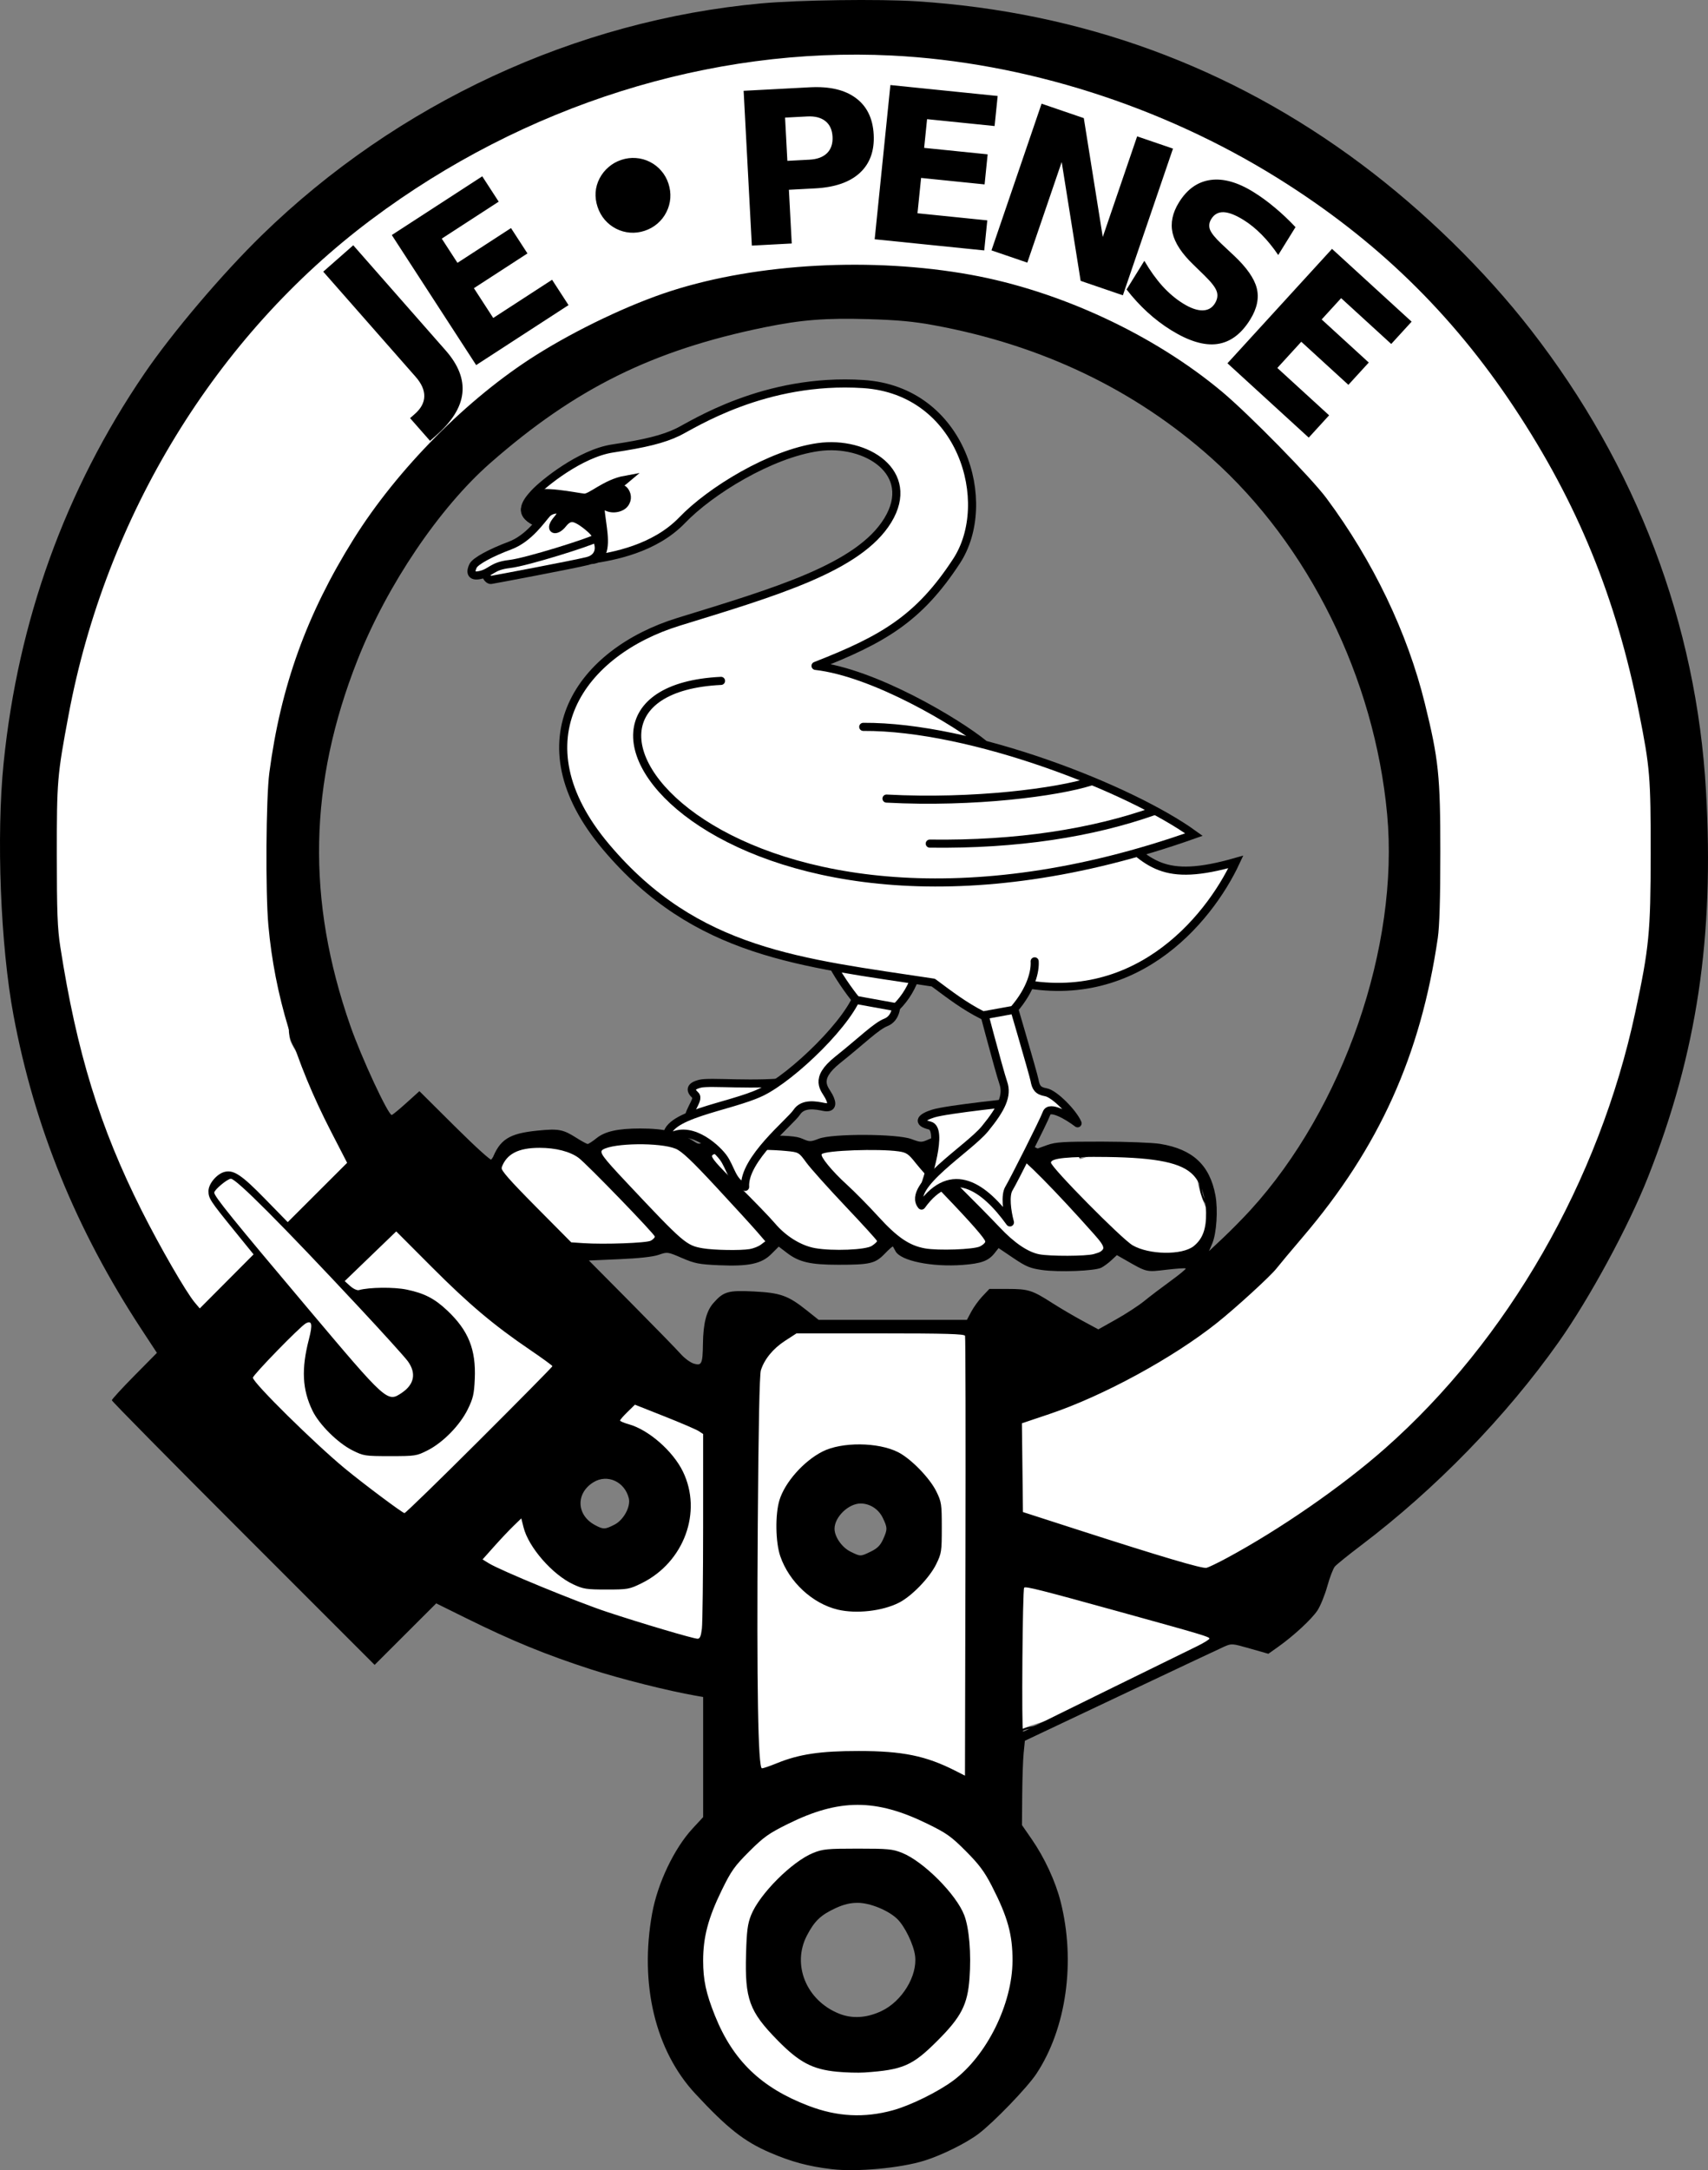 <?xml version="1.0" encoding="UTF-8" standalone="no"?>
<!-- Created with Inkscape (http://www.inkscape.org/) -->
<svg
   xmlns:svg="http://www.w3.org/2000/svg"
   xmlns="http://www.w3.org/2000/svg"
   version="1.0"
   width="883.9"
   height="1122.628"
   id="svg2999">
  <rect width="100%" height="100%" fill="#808080" stroke="none"/>
  <defs
     id="defs3002" />
  <g
     id="layer3" />
  <g
     transform="translate(91.865,27.465)"
     id="layer1" />
  <g
     id="layer2">
    <g
       transform="translate(-32.336,671.809)"
       id="g5544">
      <g
         transform="translate(-621.566,-147.416)"
         id="g2573"
         style="display:inline">
        <path
           d="M 479.93,1099.308 C 482.333,1097.344 488.634,1094.5 493.47,1093.29 C 496.503,1092.532 499.233,1088.216 502.497,1085.768 C 505.757,1083.323 507.453,1080.06 510.772,1076.741 C 514.016,1073.497 517.414,1069.347 520.551,1066.21 C 524.33,1062.43 526.082,1058.908 528.073,1054.926 C 530.314,1050.444 534.091,1045.818 534.091,1040.633 C 534.091,1035.41 536.031,1027.927 537.1,1022.58 C 538.387,1016.148 539.357,1009.637 539.357,1003.021 C 539.357,997.651 540.645,992.378 539.357,987.224 C 537.888,981.35 538.625,974.863 536.348,969.171 C 533.429,961.873 529.36,957.669 524.312,952.621 C 519.379,947.688 514.366,945.685 510.02,941.338 C 506.898,938.216 502.29,935.729 498.736,933.063 C 494.927,930.206 492.649,929.661 488.205,928.55 C 483.811,927.451 478.722,927.045 473.912,927.045 C 468.823,927.045 462.93,925.992 458.115,924.788 C 453.696,923.684 449.431,922.532 444.575,922.532 C 438.097,922.532 431.407,922.532 425.016,922.532 C 418.313,922.532 412.34,925.833 407.715,929.302 C 401.671,933.834 393.184,937.062 387.404,942.842 C 381.406,948.84 374.363,952.874 368.598,958.639 C 364.856,962.381 363.015,966.797 360.324,972.18 C 357.076,978.675 355.341,985.387 352.801,991.738 C 350.645,997.129 351.297,1003.124 351.297,1009.039 C 351.297,1014.896 352.448,1020.813 353.553,1026.341 C 354.972,1033.434 357.185,1039.934 359.571,1045.899 C 362.147,1052.339 364.177,1056.614 367.094,1062.448 C 370.588,1069.438 378.891,1075.751 384.395,1081.255 C 388.323,1085.182 389.807,1087.722 394.927,1090.281 C 400.207,1092.922 404.413,1096.414 409.971,1097.804 C 415.295,1099.135 420.382,1101.723 425.769,1103.07 C 431.536,1104.512 437.856,1104.133 443.822,1105.326 C 450.026,1106.567 456.318,1107.583 462.628,1107.583 C 468.401,1107.583 473.559,1110.546 476.169,1105.326 C 478.152,1101.359 488.063,1097.682 479.93,1099.308 z"
           transform="translate(653.408,-524.953)"
           id="path2484"
           style="fill:none;fill-rule:evenodd;stroke:#000000;stroke-width:1px;stroke-linecap:butt;stroke-linejoin:miter;stroke-opacity:1" />
        <path
           d="M 479.93,1046.651 C 481.596,1043.318 483.483,1036.649 486.7,1032.359 C 489.732,1028.316 489.826,1025.121 491.214,1019.571 C 492.268,1015.351 491.966,1010.606 491.966,1006.03 C 491.966,999.704 489.385,995.603 486.7,990.233 C 483.462,983.756 477.027,977.713 471.655,973.684 C 468.024,970.961 465.138,969.171 460.372,969.171 C 454.987,969.171 450.36,970.675 445.327,970.675 C 440.714,970.675 435.209,972.014 431.034,973.684 C 425.784,975.784 419.726,978.975 416.742,981.959 C 413.367,985.333 410.759,989.411 408.467,993.995 C 405.016,1000.896 400.501,1007.052 398.688,1014.305 C 397.432,1019.327 395.971,1023.374 394.927,1028.598 C 393.382,1036.319 405.272,1042.375 409.971,1045.899 C 415.258,1049.864 421.108,1051.467 426.521,1054.174 C 431.671,1056.749 437.459,1060.192 443.07,1060.192 C 450.007,1060.192 453.219,1062.079 458.115,1057.183 C 461.51,1053.787 467.591,1053.197 471.655,1051.165 C 474.855,1049.565 483.715,1047.282 484.443,1047.404"
           transform="translate(653.408,-524.953)"
           id="path2486"
           style="fill:none;fill-rule:evenodd;stroke:#000000;stroke-width:1px;stroke-linecap:butt;stroke-linejoin:miter;stroke-opacity:1" />
        <path
           d="M 424.264,812.704 C 425.635,812.019 434.65,816.393 437.804,817.97 C 439.94,819.038 445.24,819.475 448.336,819.475 C 454.777,819.475 462.081,813.252 465.637,809.695 C 471.58,803.752 472.408,798.455 472.408,790.137 C 472.408,786.601 468.437,780.329 465.637,776.597 C 461.664,771.299 455.413,770.468 449.84,769.074 C 444.733,767.798 441.42,768.832 437.052,770.579 C 432.153,772.539 429.281,771.828 426.521,777.349 C 423.968,782.455 422.669,787.492 421.255,793.146 C 420.12,797.686 418.549,799.623 419.751,804.43 C 421.155,810.047 424.264,806.504 424.264,812.704 z"
           transform="translate(653.408,-524.953)"
           id="path2488"
           style="fill:none;fill-rule:evenodd;stroke:#000000;stroke-width:1px;stroke-linecap:butt;stroke-linejoin:miter;stroke-opacity:1" />
        <path
           d="M 335.5,801.421 C 335.787,802.571 341.443,791.187 342.27,787.88 C 343.657,782.331 343.568,779.535 342.27,774.34 C 341.043,769.431 337.112,765.206 333.243,762.304 C 328.623,758.839 325.528,755.298 320.455,754.03 C 316.027,752.923 313.485,751.021 308.419,751.021 C 304.78,751.021 299.846,756.059 296.383,757.791 C 293.275,759.345 293.547,766.759 294.126,769.074 C 295.127,773.076 294.679,777.304 295.631,781.11 C 296.915,786.247 299.78,791.557 303.905,794.651 C 309.952,799.186 314.663,801.854 321.959,803.678 C 328.029,805.195 333.428,807.346 339.261,804.43 C 340.93,803.595 341.645,802.999 343.022,802.173"
           transform="translate(653.408,-524.953)"
           id="path2490"
           style="fill:none;fill-rule:evenodd;stroke:#000000;stroke-width:1px;stroke-linecap:butt;stroke-linejoin:miter;stroke-opacity:1" />
        <path
           d="M 396.431,684.823 C 397.375,684.351 409.757,683.453 415.237,684.823 C 419.793,685.962 425.07,686.153 428.778,687.08 C 432.495,688.01 437.303,687.895 440.061,688.585 C 442.504,689.195 446.935,687.832 451.345,687.832 C 455.446,687.832 458.726,687.08 462.628,687.08 C 466.08,687.08 470.178,686.328 473.912,686.328 C 480.109,686.328 485.626,688.585 491.966,688.585 C 496.962,688.585 501.863,689.337 507.011,689.337 C 511.529,689.337 514.505,687.818 519.046,690.089 C 523.006,692.069 525.176,694.751 527.321,697.611 C 531.188,702.768 536.601,704.733 542.366,705.886 C 547.68,706.949 553.156,706.891 558.163,708.143 C 562.216,709.156 567.016,709.127 570.951,708.143 C 575.691,706.958 578.278,706.081 581.482,702.877 C 585.146,699.213 587.135,696.472 590.509,693.098 C 593.945,689.663 599.394,687.222 603.297,683.319 C 606.906,679.71 611.021,677.1 614.581,673.54 C 617.682,670.439 619.283,667.146 621.351,663.008 C 623.513,658.686 623.295,658.182 619.847,654.734 C 617.295,652.182 611.973,653.229 608.563,653.229 C 603.346,653.229 598.635,653.229 593.518,653.229 C 587.308,653.229 580.866,647.347 577.721,644.202 C 574.19,640.671 571.297,649.122 570.199,650.22 C 566.605,653.814 562.822,653.652 557.411,654.734 C 553.192,655.578 548.327,654.155 544.623,653.229 C 540.884,652.295 536.94,652.625 533.339,651.725 C 528.557,650.529 526.092,648.734 522.055,645.707 C 515.78,641.001 515.516,644.397 512.276,648.716 C 510.033,651.707 500.399,650.941 496.479,651.725 C 489.977,653.025 483.213,650.853 477.673,649.468 C 472.629,648.207 469.15,647.401 464.885,644.202 C 460.177,640.671 457.751,645.941 455.106,649.468 C 453.459,651.665 446.393,651.082 443.822,651.725 C 438.43,653.073 430.789,651.475 425.769,650.22 C 420.142,648.814 415.087,647.512 409.971,644.955 C 405.624,642.781 401.439,637.195 398.688,642.698 C 396.797,646.48 393.116,649.168 388.909,650.22 C 384.837,651.238 380.302,651.725 376.121,651.725 C 370.211,651.725 365.015,651.581 359.571,650.22 C 353.353,648.666 349.993,644.679 346.031,642.698 C 341.327,640.346 337.327,644.686 333.243,645.707 C 328.256,646.954 323.421,648.162 318.198,649.468 C 314.918,650.288 310.316,649.468 306.914,649.468 C 301.389,649.468 296.419,650.973 291.117,650.973 C 285.966,650.973 290.365,661.752 290.365,665.265 C 290.365,669.144 292.919,673.53 294.126,676.549 C 295.96,681.132 298.327,683.759 301.649,687.08 C 306.441,691.872 314.073,698.182 318.95,700.62 C 323.273,702.782 326.707,705.627 331.738,708.143 C 336.369,710.458 341.088,711.195 346.031,714.161 C 351.109,717.208 360.488,718.138 365.589,720.179 C 372.832,723.076 377.858,718.208 380.634,712.656 C 382.981,707.963 386.322,704.455 388.156,699.868 C 390.042,695.154 393.533,692.235 396.431,689.337 C 397.495,688.273 396.431,686.328 396.431,684.823 z"
           transform="translate(653.408,-524.953)"
           id="path2492"
           style="fill:none;fill-rule:evenodd;stroke:#000000;stroke-width:1px;stroke-linecap:butt;stroke-linejoin:miter;stroke-opacity:1" />
        <path
           d="M 619.095,656.238 C 619.416,655.917 620.317,647.337 622.104,644.955 C 624.48,641.786 626.43,637.428 627.369,633.671 C 628.376,629.643 626.488,625.224 624.36,622.387 C 621.269,618.265 621.8,611.393 620.599,606.59 C 618.965,600.054 606.124,599.523 601.793,596.059 C 599.069,593.88 591.386,593.05 587.5,593.05 C 583.361,593.05 579.271,593.603 575.465,594.554 C 569.85,595.958 564.372,597.704 558.915,599.068 C 558.775,599.103 565.285,596.711 559.667,595.307 C 555.068,594.157 550.154,594.554 545.375,594.554 C 538.819,594.554 539.566,599.872 533.339,598.316 C 527.83,596.938 525.074,592.298 519.046,592.298 C 512.939,592.298 507.705,590.056 501.745,591.545 C 498.215,592.428 494.268,593.05 490.461,593.05 C 486.082,593.05 483.336,594.267 479.178,595.307 C 473.377,596.757 472.752,599.412 468.646,595.307 C 464.67,591.33 460.122,590.793 453.601,590.793 C 447.586,590.793 441.08,590.439 435.548,591.545 C 430.991,592.457 426.338,592.72 422.007,593.802 C 417.585,594.908 415.436,596.258 412.228,593.05 C 410.283,591.105 404.665,590.793 401.697,590.793 C 397.125,590.793 392.103,589.289 387.404,589.289 C 382.745,589.289 378.458,590.793 373.864,590.793 C 369.476,590.793 365.595,593.797 362.58,596.811 C 360.056,599.336 355.419,593.697 353.553,592.298 C 349.868,589.533 346.363,589.079 342.27,587.032 C 338.773,585.284 332.667,586.512 328.729,585.528 C 323.845,584.306 317.597,586.957 314.437,588.537 C 301.835,594.838 305.701,601.951 293.374,594.554 C 288.868,591.851 285.886,590.614 280.586,589.289 C 277.306,588.469 272.704,589.289 269.302,589.289 C 267.241,589.289 263.075,593.583 261.78,594.554 C 258.7,596.864 255.64,599.312 254.258,602.077 C 251.319,607.953 257.006,613.591 259.523,618.626 C 263.587,626.754 273.448,634.055 279.834,640.441 C 283.835,644.443 286.104,646.716 287.356,651.725 C 287.817,653.568 289.18,655.259 289.613,656.99"
           transform="translate(653.408,-524.953)"
           id="path2494"
           style="fill:none;fill-rule:evenodd;stroke:#000000;stroke-width:1px;stroke-linecap:butt;stroke-linejoin:miter;stroke-opacity:1" />
        <path
           d="M 196.335,605.838 C 196.439,606.255 194.019,595.247 182.795,584.023 C 172.09,573.318 164.733,559.563 156.466,547.163 C 153.037,542.019 150.448,538.965 150.448,532.118 C 150.448,527.856 150.448,523.593 150.448,519.33 C 150.448,513.868 151.953,509.246 151.953,503.533 C 151.953,498.017 151.953,492.5 151.953,486.984 C 151.953,479.493 149.951,469.951 148.192,462.912 C 146.818,457.418 148.192,449.812 148.192,444.106 C 148.192,439.184 149.696,434.683 149.696,429.814 C 149.696,425.13 151.035,420.107 151.953,415.521 C 153.151,409.529 154.259,404.039 155.714,398.219 C 157.219,392.2 157.982,386.137 159.475,380.166 C 160.943,374.295 162.484,366.697 162.484,360.607 C 162.484,354.003 167.338,348.714 168.502,344.058 C 169.232,341.139 172.144,335.27 173.768,332.022 C 176.15,327.258 176.549,322.798 179.786,318.482 C 183.683,313.286 186.717,307.79 191.069,303.437 C 194.135,300.371 195.08,294.913 198.592,291.401 C 203.022,286.971 204.504,280.395 209.123,274.852 C 212.657,270.611 213.246,263.588 216.645,259.055 C 218.655,256.375 220.268,252.087 221.159,248.523 C 221.833,245.829 225.71,241.679 227.177,238.744 C 229.114,234.871 234.722,230.447 236.956,228.213 C 239.78,225.389 243.508,223.165 246.735,219.938 C 249.5,217.173 253.352,215.126 257.267,213.168 C 264.417,209.593 269.61,205.116 276.073,201.885 C 280.411,199.715 284.165,197.04 288.861,195.867 C 294.183,194.536 300.508,189.589 305.41,186.087 C 311.151,181.987 317.371,179.731 322.712,177.061 C 326.543,175.145 331.152,172.882 335.5,171.795 C 339.869,170.703 344.901,168.223 348.288,166.529 C 353.953,163.696 362.394,164.319 368.598,162.768 C 376.882,160.697 386.589,158.255 394.927,158.255 C 402.561,158.255 412.763,154.537 420.503,152.989 C 426.338,151.822 432.233,151.846 437.804,150.732 C 443.739,149.545 450.56,150.74 456.61,149.228 C 463.143,147.594 473.382,151.484 479.93,151.484 C 486.654,151.484 494.46,156.621 500.993,158.255 C 508.924,160.237 516.704,163.123 524.312,165.025 C 529.219,166.251 534.919,168.071 539.357,170.29 C 545.088,173.156 550.003,179.91 556.659,181.574 C 562.07,182.927 570.464,190.424 574.712,193.61 C 580.087,197.641 587.32,200.158 593.518,202.637 C 598.402,204.59 601.745,206.574 607.059,207.902 C 610.531,208.771 614.776,213.642 618.342,215.425 C 622.918,217.712 626.75,222.328 630.378,225.956 C 636.973,232.551 644.057,239.977 651.441,245.514 C 655.501,248.56 658.927,253.001 662.725,256.798 C 666.638,260.711 670.809,264.131 674.76,268.082 C 678.271,271.592 681.781,275.103 685.292,278.613 C 690.341,283.662 693.422,294.584 695.071,301.18 C 696.52,306.977 701,314.874 703.346,320.739 C 703.73,321.699 703.847,322.745 704.098,323.748 C 705.87,330.837 711.616,343.301 716.886,348.572 C 720.483,352.169 723.117,365.974 724.408,371.139 C 724.851,372.91 725.411,374.649 725.913,376.404 C 727.896,383.345 728.719,389.887 730.426,396.715 C 731.686,401.752 732.348,405.572 733.435,411.008 C 735.662,422.141 735.692,433.957 735.692,445.611 C 735.692,451.515 736.444,457.646 736.444,463.664 C 736.444,467.977 735.954,471.415 734.187,474.948 C 732.022,479.28 730.011,484.131 728.922,488.488 C 727.152,495.568 724.004,502.14 722.152,509.551 C 722.03,510.038 722.152,510.554 722.152,511.056 C 722.152,518.101 716.349,527.497 714.629,534.375 C 713.254,539.876 710.076,545.065 708.611,550.924 C 707.174,556.672 702.88,565.396 700.337,570.483 C 697.857,575.442 696.846,580.411 695.823,585.528 C 694.856,590.361 693.19,594.806 690.557,598.316 C 687.405,602.519 685.855,606.592 683.035,610.352 C 680.313,613.981 678.743,616.901 675.513,620.131 C 671.436,624.207 668.311,628.479 664.981,632.919 C 661.689,637.308 659.815,641.094 655.954,644.955 C 649.306,651.603 630.063,657.538 621.351,663.761 C 619.784,664.88 618.381,664.751 616.838,665.265"
           transform="translate(653.408,-524.953)"
           id="path2496"
           style="fill:none;fill-rule:evenodd;stroke:#000000;stroke-width:1px;stroke-linecap:butt;stroke-linejoin:miter;stroke-opacity:1" />
        <path
           d="M 510.02,942.09 C 505.888,945.041 513.4,932.511 515.285,927.797 C 517.115,923.224 517.897,919.609 519.046,915.009 C 520.012,911.148 520.551,907.034 520.551,902.973 C 520.551,901.695 521.052,900.466 521.303,899.212"
           transform="translate(653.408,-524.953)"
           id="path2498"
           style="fill:none;fill-rule:evenodd;stroke:#000000;stroke-width:1px;stroke-linecap:butt;stroke-linejoin:miter;stroke-opacity:1" />
        <path
           d="M 647.68,820.227 C 647.68,815.931 679.455,799.074 688.301,794.651 C 698.718,789.442 708.526,776.682 716.886,768.322 C 722.402,762.807 728.095,757.64 731.931,752.525 C 736.51,746.419 744.349,740.731 748.48,735.224 C 754.35,727.397 762.318,725.305 765.782,714.913 C 768.538,706.643 782.337,694.896 787.597,688.585 C 792.142,683.13 795.193,677.979 800.385,672.788 C 803.416,669.756 805.805,657.433 807.907,653.229 C 810.191,648.661 811.774,644.312 814.677,640.441 C 819.89,633.491 824.314,627.491 829.722,619.378 C 834.525,612.174 837.34,606.757 841.758,600.572 C 845.096,595.899 845.221,588.523 846.271,583.271 C 847.736,575.949 850.054,569.328 854.546,563.713 C 857.839,559.596 858.571,552.879 859.812,547.915 C 861.81,539.923 865.077,532.796 865.077,524.596 C 865.077,523.803 865.579,523.092 865.83,522.339 C 865.83,514.123 868.839,506.385 868.839,498.268 C 868.839,491.855 869.137,484.742 870.343,478.709 C 871.951,470.67 871.795,461.673 873.352,453.885 C 875.109,445.099 871.954,436.263 874.857,427.557 C 876.734,421.926 876.361,413.925 876.361,407.999 C 876.361,401.406 874.857,395.613 874.857,389.193 C 874.857,381.016 868.885,375.883 867.334,368.13 C 866.548,364.199 859.805,355.335 856.803,352.333 C 853.447,348.977 850.375,341.666 849.28,337.288 C 847.812,331.416 846.271,324.673 846.271,318.482 C 846.271,312.59 844.767,306.615 844.767,300.428 C 844.767,294.235 845.268,287.136 844.015,280.87 C 842.911,275.35 842.554,271.931 840.253,267.329 C 838.425,263.673 836.028,260.943 833.483,257.55 C 827.492,245.568 815.105,230.682 804.898,218.434 C 799.623,212.104 793.473,206.868 789.853,199.628 C 786.349,192.619 782.788,187.163 780.826,179.317 C 779.344,173.389 776.112,166.879 773.304,161.263 C 770.28,155.215 766.5,151.451 762.02,146.971 C 755.959,140.91 751.384,134.83 745.471,128.917 C 744.193,127.639 742.462,126.911 740.958,125.908 C 735.819,122.482 731.908,115.548 726.665,111.616 C 720.083,106.679 714.367,102.033 706.355,98.827 C 699.377,96.037 692.059,91.604 685.292,87.544 C 680.214,84.497 675.966,82.008 670.999,80.021 C 667.37,78.57 661.423,73.454 658.963,70.995 C 656.035,68.066 649.278,64.995 645.423,64.224 C 640.142,63.168 632.517,56.956 628.121,55.197 C 624.051,53.569 616.825,52.941 613.077,52.941 C 609.716,52.941 604.186,48.53 601.041,46.171 C 600.37,45.668 598.77,45.035 598.032,44.666 C 594.431,41.966 582.048,39.814 576.217,38.648 C 571.924,37.79 565.5,33.91 560.42,31.878 C 555.226,29.8 549.535,29.25 543.87,28.117 C 536.408,26.624 529.211,25.989 522.055,23.603 C 515.753,21.503 507.708,21.937 500.993,20.594 C 494.874,19.371 488.65,18.261 482.939,16.833 C 477.923,15.579 472.448,15.329 467.142,15.329 C 459.804,15.329 451.864,15.329 444.575,15.329 C 437.941,15.329 431.23,16.081 424.264,16.081 C 418.748,16.081 413.231,16.081 407.715,16.081 C 398.086,16.081 384.939,20.185 375.368,22.099 C 373.578,22.457 371.858,23.102 370.103,23.603 C 363.028,25.625 355.325,27.298 349.04,28.869 C 339.368,31.287 328.124,31.97 318.95,35.639 C 310.772,38.911 299.079,39.914 290.365,41.657 C 281.603,43.41 272.05,47.01 263.284,49.932 C 254.191,52.963 247.314,58.013 237.708,61.215 C 227.922,64.478 220.078,72.957 209.875,75.508 C 202.112,77.449 189.95,87.038 182.042,90.553 C 172.581,94.758 166.039,102.043 158.723,109.359 C 154.396,113.686 151.219,117.107 147.439,122.147 C 144.365,126.245 141.251,130.592 138.412,133.431 C 135.031,136.812 132.563,139.51 128.633,142.457 C 124.741,145.377 120.388,150.673 118.102,155.246 C 115.519,160.41 111.693,163.54 108.323,168.034 C 104.977,172.494 100.696,176.413 97.039,180.07 C 95.785,181.323 94.532,182.577 93.278,183.831 C 88.409,188.7 84.693,195.528 80.49,201.132 C 74.157,209.576 68.079,215.422 64.693,224.452 C 64.444,225.116 63.69,225.455 63.188,225.956 C 59.523,229.621 56.114,238.456 54.914,243.258 C 54.792,243.744 54.914,244.261 54.914,244.762 C 54.914,249.89 51.672,256.977 50.4,262.064 C 50.149,263.067 49.899,264.07 49.648,265.073 C 47.991,271.702 46.589,277.961 43.63,283.879 C 40.728,289.682 39.152,294.269 37.612,300.428 C 36.64,304.318 35.559,307.888 34.603,311.712 C 33.654,315.508 31.209,319.252 29.337,322.995 C 27.683,326.303 27.261,328.653 25.576,332.022 C 19.914,343.347 21.454,368.841 15.797,383.927 C 13.117,391.073 14.309,401.146 12.788,408.751 C 11.361,415.886 10.427,422.811 9.027,429.814 C 7.993,434.985 8.594,443.127 9.779,447.867 C 11.056,452.973 10.823,457.998 12.788,462.912 C 15.245,469.055 15.237,478.168 16.549,484.727 C 18.523,494.595 19.362,504.254 21.815,514.065 C 22.376,516.307 22.818,518.578 23.319,520.835 C 23.768,522.853 24.322,524.847 24.824,526.853 C 25.075,527.856 25.325,528.859 25.576,529.862 C 27.512,537.605 30.9,545.198 32.346,552.429 C 34.274,562.069 36.341,571.875 41.373,580.262 C 45.099,586.472 45.784,593.596 48.896,599.82 C 52.327,606.683 54.693,612.92 57.923,619.378 C 61.211,625.954 63.038,632.417 66.949,638.937 C 67.88,640.487 68.955,641.946 69.958,643.45 C 73.87,649.317 76.983,656.829 80.49,661.504 C 84.465,666.804 88.299,672.263 91.773,678.053 C 94.423,682.469 95.506,686.791 98.544,690.841 C 101.066,694.205 104.322,696.62 107.57,699.868 C 110.969,704.4 112.522,711.083 113.588,716.418 C 114.897,722.96 123.052,730.08 125.624,735.224 C 128.217,740.409 135.343,745.694 139.165,749.516 C 143.331,753.682 148.528,756.623 152.705,760.8 C 156.794,764.888 160.296,768.75 164.741,772.083 C 168.199,774.677 172.179,778.769 174.52,781.11 C 177.54,784.13 184.251,787.48 188.06,789.385 C 193.912,792.311 198.296,797.888 203.857,800.669 C 204.86,801.17 205.863,801.672 206.866,802.173 C 213.533,805.506 217.069,806.522 223.416,809.695 C 229.676,812.826 231.204,814.972 236.204,818.722 C 240.632,822.043 245.677,824.435 249.744,828.501 C 253.558,832.315 264.594,835.174 269.302,837.528 C 274.216,839.985 280.119,842.56 285.099,845.051 C 289.867,847.435 295.428,848.71 300.144,851.069 C 304.298,853.145 309.131,854.444 313.685,855.582 C 320.206,857.212 328.097,862.352 333.995,862.352 C 338.956,862.352 344.574,864.245 349.04,865.361 C 352.752,866.289 356.812,866.239 360.324,865.361 C 364.75,864.255 370.33,865.466 374.616,864.609 C 379.727,863.587 383.586,865.319 386.652,867.618 C 388.32,868.869 386.652,884.076 386.652,886.424 C 386.652,892.315 384.747,898.959 383.643,904.478 C 382.308,911.154 384.739,915.696 387.404,921.027 C 389.303,924.825 390.729,929.181 392.67,933.063 C 393.512,934.747 394.446,936.344 395.679,937.576"
           transform="translate(653.408,-524.953)"
           id="path2500"
           style="fill:none;fill-rule:evenodd;stroke:#000000;stroke-width:1px;stroke-linecap:butt;stroke-linejoin:miter;stroke-opacity:1" />
        <path
           d="M 520.306,901.46 C 520.734,902.315 525.597,898.793 526.304,898.087 C 527.968,896.422 529.2,895.301 531.552,894.713 C 534.366,894.009 534.674,894.651 538.299,892.838 C 540.475,891.751 543.81,891.086 545.796,890.589 C 548.88,889.819 550.058,889.396 552.169,888.34 C 554.398,887.226 556.171,886.339 558.167,885.341 C 559.966,884.442 561.972,883.439 563.415,882.717 C 565.636,881.607 566.601,880.234 568.663,879.718 C 571.097,879.11 571.888,877.469 575.036,877.469 C 577.387,877.469 580.185,875.082 582.158,874.095 C 584.363,872.993 586.398,872.696 588.531,871.097 C 590.274,869.789 592.994,868.677 594.903,867.723 C 596.632,866.859 597.803,865.967 599.776,865.474 C 601.955,864.929 602.958,863.741 605.024,863.225 C 606.953,862.742 607.932,861.092 609.898,860.601 C 611.628,860.168 613.109,858.432 614.771,857.602 C 616.535,856.72 618.31,855.562 619.644,854.228 C 621.088,852.784 624.272,852.101 626.017,851.229 C 628.031,850.222 629.22,849.525 630.515,848.23 C 633.479,845.266 637.852,842.69 641.011,839.983 C 642.793,838.456 643.985,837.035 645.134,834.735 C 646.437,832.13 646.977,829.55 648.133,827.238 C 649.199,825.106 649.082,821.571 649.633,819.366 C 650.261,816.854 649.6,815.275 651.132,813.743"
           transform="translate(653.408,-524.953)"
           id="path2502"
           style="fill:none;fill-rule:evenodd;stroke:#000000;stroke-width:1px;stroke-linecap:butt;stroke-linejoin:miter;stroke-opacity:1" />
        <path
           d="M 191.877,601.494 C 192.631,598.479 215.534,604.286 222.532,606.035 C 228.157,607.442 234.427,607.171 240.698,607.171 C 247.503,607.171 253.817,606.446 259.999,604.9"
           transform="translate(653.408,-524.953)"
           id="path2504"
           style="fill:#ffffff;fill-rule:evenodd;stroke:#000000;stroke-width:1px;stroke-linecap:butt;stroke-linejoin:miter;stroke-opacity:1" />
        <path
           d="M 328.121,805.86 C 332.548,803.928 338.47,799.923 341.746,793.371 C 343.078,790.707 341.746,790.931 341.746,789.965"
           transform="translate(653.408,-524.953)"
           id="path2512"
           style="fill:none;fill-rule:evenodd;stroke:#000000;stroke-width:1px;stroke-linecap:butt;stroke-linejoin:miter;stroke-opacity:1" />
        <path
           d="M 465.178,1106.984 C 448.933,1105.649 424.868,1101.564 416.415,1098.707 C 400.465,1093.316 393.633,1089.036 381.059,1076.56 C 371.671,1067.245 368.883,1063.658 365.603,1056.678 C 356.695,1037.72 352.209,1020.245 352.209,1004.502 C 352.209,995.786 355.347,985.452 362.449,970.778 C 366.735,961.923 367.774,960.723 379.761,950.765 C 386.775,944.939 395.58,938.22 399.326,935.833 C 403.073,933.447 407.927,930.312 410.112,928.866 C 412.298,927.421 415.524,925.699 417.282,925.04 C 422.001,923.27 448.448,923.555 456.876,925.466 C 460.817,926.36 469.662,927.641 476.531,928.312 C 490.361,929.663 497.964,932.538 504.828,939.012 C 506.948,941.012 510.135,943.398 511.908,944.314 C 513.682,945.231 519.255,950.068 524.292,955.063 C 535.6,966.279 537.142,970.289 538.044,990.827 C 538.666,1004.975 538.166,1010.361 534.038,1033.971 C 531.21,1050.147 526.928,1057.62 510.01,1075.903 C 496.494,1090.509 495.598,1091.217 485.33,1095.402 C 482.052,1096.738 479.354,1098.407 479.334,1099.111 C 479.278,1101.109 474.261,1106.323 471.871,1106.867 C 470.688,1107.137 467.675,1107.189 465.178,1106.984 L 465.178,1106.984 z M 458.32,1058.392 C 460.168,1056.882 466.923,1053.963 473.332,1051.905 C 484.055,1048.462 487.707,1046.46 483.267,1046.46 C 480.963,1046.46 481.809,1043.553 486.736,1034.539 C 491.075,1026.602 492.994,1018.594 492.994,1008.434 C 492.994,1002.124 492.363,999.947 488.169,991.784 C 484.234,984.126 481.902,981.185 475.534,975.848 C 470.931,971.99 466.176,969.013 463.952,968.596 C 461.877,968.207 454.338,968.631 447.198,969.539 C 432.21,971.445 422.073,975.487 415.619,982.133 C 406.748,991.267 394.217,1019.277 394.217,1029.97 C 394.217,1031.893 395.005,1034.591 395.969,1035.967 C 399.112,1040.454 411.974,1048.708 425.656,1055.017 C 437.899,1060.662 439.755,1061.197 447.012,1061.169 C 453.708,1061.143 455.488,1060.706 458.32,1058.392 L 458.32,1058.392 z"
           transform="translate(653.408,-524.953)"
           id="path2514"
           style="fill:#ffffff;fill-opacity:1;stroke:#000500;stroke-width:0;stroke-miterlimit:4;stroke-dasharray:none;stroke-opacity:0.17" />
        <path
           d="M 504.348,935.591 C 496.099,929.575 489.498,927.349 476.486,926.197 C 469.642,925.591 460.466,924.259 456.095,923.236 C 450.218,921.861 444.142,921.476 432.775,921.757 L 417.402,922.138 L 406.689,928.654 C 398.252,933.786 395.692,934.871 394.637,933.763 C 393.191,932.245 386.675,917.461 385.026,911.959 C 384.361,909.741 384.577,905.479 385.656,899.47 C 387.883,887.077 388.94,873.749 388.027,869.591 C 386.84,864.184 382.931,863.199 366.037,864.049 C 353.401,864.685 350.015,864.436 338.342,862.011 C 331.028,860.492 324.017,858.7 322.762,858.028 C 321.507,857.357 315.996,855.338 310.515,853.542 C 305.034,851.746 294.418,847.609 286.925,844.348 C 279.431,841.087 268.817,836.469 263.336,834.086 C 257.493,831.546 248.336,826.077 241.197,820.863 C 225.541,809.432 225.124,809.178 213.694,804.103 C 208.386,801.746 201.233,797.67 197.798,795.044 C 194.364,792.419 188.488,788.542 184.742,786.431 C 180.995,784.319 172.309,777.453 165.44,771.174 C 158.571,764.894 147.907,755.419 141.742,750.118 C 135.576,744.816 128.955,738.18 127.028,735.37 C 125.101,732.56 121.875,728.091 119.859,725.44 C 117.754,722.673 114.964,716.593 113.31,711.168 C 110.885,703.22 109.514,700.765 104.687,695.731 C 101.531,692.438 97.481,686.854 95.689,683.321 C 93.896,679.789 89.074,671.892 84.972,665.773 C 80.871,659.654 74.711,649.691 71.285,643.633 C 64.888,632.324 46.794,593.468 46.794,591.04 C 46.794,590.294 44.753,585.252 42.259,579.836 C 39.764,574.421 36.466,564.922 34.93,558.728 C 33.394,552.534 30.556,542.357 28.623,536.112 C 24.726,523.518 19.261,497.331 17.251,481.615 C 16.533,475.995 14.996,467.565 13.837,462.881 C 12.678,458.198 11.142,450.023 10.425,444.715 C 9.237,435.93 9.384,433.546 12.062,418.139 C 13.68,408.83 15.004,398.9 15.004,396.072 C 15.004,393.244 16.006,387.321 17.231,382.91 C 18.455,378.499 20.469,366.935 21.705,357.212 C 23.955,339.517 26.283,331.186 32.323,319.217 C 33.888,316.117 36.269,309.493 37.615,304.497 C 38.961,299.502 41.78,291.072 43.881,285.764 C 45.981,280.456 49.579,269.216 51.877,260.786 C 54.175,252.356 56.786,242.845 57.679,239.651 C 58.572,236.457 60.553,232.115 62.082,230.001 C 63.61,227.887 65.84,224.28 67.036,221.987 C 71.367,213.684 89.616,189.771 100.393,178.277 C 106.456,171.812 113.818,163.079 116.753,158.872 C 119.688,154.665 127.033,146.113 133.076,139.869 C 139.119,133.624 146.66,125.174 149.834,121.09 C 160.78,107.008 172.054,97.459 189.589,87.416 C 198.5,82.313 208.622,77.078 212.084,75.783 C 215.546,74.488 221.203,71.621 224.656,69.412 C 230.774,65.499 242.363,60.038 260.811,52.375 C 272.57,47.491 287.138,43.315 300.282,41.061 C 306.049,40.072 314.599,38.078 319.283,36.631 C 323.966,35.183 334.695,32.639 343.126,30.977 L 358.453,27.955 L 452.121,28.3 C 543.639,28.637 545.971,28.7 553.736,31.041 C 558.108,32.359 564.68,34.795 568.341,36.456 C 572.003,38.116 578.64,40.24 583.091,41.177 C 591.041,42.849 598.307,45.9 606.897,51.172 C 609.681,52.881 613.822,54.077 618.452,54.509 C 623.997,55.027 627.855,56.349 635.117,60.222 C 640.314,62.993 646.53,65.881 648.931,66.64 C 651.332,67.399 656.089,70.295 659.503,73.076 C 665.89,78.278 675.114,83.637 702.152,97.855 C 718.325,106.36 725.838,111.658 732.49,119.248 C 734.639,121.7 738.327,125.104 740.687,126.814 C 747.369,131.654 767.914,154.616 771.985,161.793 C 774,165.346 777.525,173.356 779.818,179.593 C 785.414,194.81 790.173,203.159 799.329,213.821 C 809.819,226.036 819.984,238.762 824.148,244.891 C 836.227,262.672 839.816,268.619 841.24,273.214 C 842.122,276.057 843.304,287.01 843.867,297.552 C 845.795,333.627 847.924,342.193 858.426,356.13 C 862.132,361.048 865.796,367.026 866.57,369.414 C 867.343,371.801 869.196,376.189 870.687,379.165 C 874.888,387.548 876.616,411.264 874.118,426.245 C 873.101,432.345 872.293,441.167 872.322,445.851 C 872.352,450.534 871.317,462.767 870.021,473.034 C 868.726,483.302 867.666,494.329 867.666,497.539 C 867.666,500.749 867.178,506.143 866.582,509.526 C 865.986,512.908 864.948,519.508 864.274,524.191 C 862.318,537.781 855.865,559.975 852.426,564.937 C 848.96,569.939 846.745,576.487 844.367,588.759 C 842.621,597.765 838.644,604.709 819.898,631.483 C 809.781,645.932 807.617,649.993 803.98,661.355 C 801.113,670.311 793.138,681.197 776.157,699.335 C 771.619,704.182 766.629,710.824 765.068,714.095 C 763.466,717.452 759.185,723.009 755.24,726.854 C 751.396,730.601 736.942,745.604 723.12,760.193 C 696.958,787.81 693.034,791.09 674.085,801.186 C 667.841,804.513 660.596,808.692 657.986,810.472 C 655.375,812.253 652.492,813.71 651.579,813.71 C 649.548,813.71 648.373,816.362 648.003,821.774 C 647.85,824.024 646.445,828.622 644.881,831.992 C 642.563,836.99 640.491,839.236 633.651,844.166 C 617.601,855.737 611.464,858.975 559.981,883.047 C 552.175,886.697 541.957,890.794 537.274,892.152 C 532.59,893.51 527.704,895.575 526.414,896.742 C 525.125,897.908 523.269,898.863 522.289,898.863 C 520.338,898.863 519.147,902.075 519.123,907.401 C 519.101,912.326 514.98,926.505 511.677,933.024 C 510.123,936.091 508.732,938.575 508.586,938.545 C 508.441,938.514 506.533,937.185 504.348,935.591 L 504.348,935.591 z M 456.345,817.629 C 464.888,813.372 470.874,806.351 472.623,798.535 C 474.345,790.841 473.173,785.812 467.991,778.659 C 463.632,772.642 459.333,770.028 451.145,768.417 C 445.38,767.283 443.787,767.426 436.775,769.705 C 427.043,772.869 425.23,775.271 420.957,790.655 C 417.719,802.31 417.744,802.774 421.995,810.204 C 423.391,812.645 430.797,816.505 439.632,819.398 C 444.917,821.128 450.512,820.536 456.345,817.629 L 456.345,817.629 z M 339.188,805.253 C 341.354,804.348 343.126,803.057 343.126,802.385 C 343.126,801.627 341.853,801.821 339.776,802.895 C 333.833,805.968 333.181,804.748 338.05,799.666 C 342.43,795.094 342.86,794.093 343.526,786.893 C 344.306,778.456 343.307,772.262 340.526,768.292 C 336.705,762.837 325.614,754.717 318.877,752.442 C 309.81,749.38 307.063,749.518 301.055,753.342 C 292.952,758.498 292.734,759.009 293.576,770.884 C 294.899,789.545 301.677,798.015 320.261,804.232 C 329.209,807.226 333.865,807.477 339.188,805.253 L 339.188,805.253 z M 376.362,719.474 C 377.95,718.225 382.312,711.962 386.056,705.556 C 389.8,699.151 393.935,692.941 395.243,691.757 C 396.552,690.572 397.623,688.592 397.623,687.356 C 397.623,685.226 398.196,685.144 408.693,685.775 C 414.782,686.142 424.361,687.191 429.981,688.108 C 438.381,689.477 443.115,689.553 456.584,688.531 C 468.887,687.597 475.676,687.622 483.833,688.632 C 489.808,689.372 499.449,689.972 505.256,689.966 C 517.29,689.953 519.729,690.865 526.488,697.902 C 532.881,704.559 535.492,705.636 550.949,707.993 C 570.594,710.989 576.491,709.577 586.094,699.576 C 588.904,696.65 594.78,691.424 599.151,687.962 C 610.101,679.292 616.494,673.119 619.711,668.112 C 621.937,664.647 624.863,662.707 635.654,657.539 C 653.549,648.969 655.372,647.572 664.651,635.318 C 669.085,629.462 674.681,622.429 677.087,619.689 C 685.638,609.948 694.262,594.762 696.942,584.727 C 698.328,579.536 700.824,572.349 702.489,568.757 C 706.783,559.489 720.042,523.681 721.932,516.244 C 725.218,503.317 729.585,489.236 733.279,479.652 C 736.909,470.234 737.097,469.023 737.064,455.242 C 736.992,425.299 734.612,407.433 726.21,373.755 C 721.843,356.25 720.11,351.699 714.939,344.146 C 712.305,340.299 709.241,334.658 708.13,331.61 C 707.019,328.563 704.864,323.004 703.342,319.257 C 701.82,315.51 698.316,306.068 695.556,298.274 C 692.795,290.48 689.294,282.356 687.774,280.22 C 683.49,274.198 625.035,218.852 616.749,212.972 C 612.374,209.867 603.547,205.439 595.066,202.095 C 584.67,197.995 578.145,194.552 571.181,189.493 C 565.911,185.664 559.632,181.709 557.229,180.705 C 554.826,179.701 550.224,176.89 547.003,174.457 C 539.619,168.882 536.095,167.424 515.262,161.317 C 505.965,158.592 495.236,155.148 491.419,153.663 C 480.138,149.274 464.707,147.869 444.741,149.412 C 435.374,150.136 424.39,151.464 420.331,152.363 C 416.272,153.262 407.842,154.82 401.597,155.824 C 395.353,156.828 386.156,158.396 381.16,159.307 C 376.165,160.219 367.413,161.702 361.712,162.603 C 354.587,163.729 346.487,166.204 335.809,170.519 C 316.894,178.162 313.306,179.948 301.553,187.572 C 296.486,190.859 291.121,193.927 289.632,194.389 C 281.451,196.926 253.552,213.39 242.914,221.958 C 233.689,229.388 225.157,238.61 222.635,243.877 C 221.62,245.995 218.683,252.111 216.107,257.466 C 213.531,262.822 211.423,267.588 211.423,268.057 C 211.423,269.762 193.145,298.34 183.25,312.106 C 179.932,316.722 175.183,325.329 172.696,331.232 C 170.209,337.135 166.873,344.945 165.282,348.588 C 163.691,352.23 161.903,358.872 161.308,363.347 C 160.714,367.823 157.723,383.491 154.662,398.165 C 146.584,436.897 145.053,454.976 148.636,469.339 C 150.183,475.539 150.492,481.128 150.193,497.51 C 149.493,535.848 149.532,536.938 151.765,541.222 C 156.399,550.114 172.93,574.185 180.615,583.23 C 189.323,593.481 193.889,600.261 192.083,600.261 C 191.48,600.261 190.986,600.772 190.986,601.396 C 190.986,602.021 191.569,602.532 192.28,602.532 C 192.992,602.532 194.307,603.426 195.203,604.518 C 196.719,606.367 196.795,606.334 196.31,604.043 C 195.834,601.793 196.144,601.634 199.916,602.197 C 202.186,602.536 208.13,603.834 213.126,605.082 C 219.27,606.617 227.114,607.473 237.371,607.728 L 252.534,608.105 L 255.371,613.55 C 259.531,621.534 264.037,627.026 274.484,636.842 C 284.664,646.407 286.595,649.866 288.707,662.316 C 290.717,674.166 296.523,684.304 305.737,692.055 C 319.441,703.583 338.931,713.761 357.318,718.992 C 368.724,722.237 372.72,722.338 376.362,719.474 L 376.362,719.474 z"
           transform="translate(653.408,-524.953)"
           id="path2516"
           style="fill:#ffffff;fill-opacity:1;stroke:#000500;stroke-width:0;stroke-miterlimit:4;stroke-dasharray:none;stroke-opacity:0.17" />
        <path
           d="M 545.789,652.488 C 543.915,652.011 540.575,651.561 538.366,651.487 C 536.156,651.413 532.069,650.117 529.283,648.606 C 526.496,647.096 522.53,644.945 520.469,643.827 L 516.721,641.794 L 513.324,645.428 C 509.618,649.394 508.488,649.771 497.536,650.708 C 489.011,651.437 473.985,648.34 467.824,644.583 C 462.613,641.406 460.596,641.666 456.178,646.085 C 450.844,651.418 440.653,652.489 426.72,649.18 C 417.243,646.929 407.284,642.988 406.057,641.002 C 404.527,638.526 399.257,640.086 396.197,643.921 C 392.268,648.845 387.541,650.204 374.348,650.204 C 362.313,650.204 357.991,649.171 350.711,644.554 C 344.405,640.555 342.739,640.407 336.092,643.256 C 328.674,646.436 316.169,648.982 308.497,648.875 C 304.75,648.823 298.54,649.148 294.697,649.598 C 288.213,650.356 287.653,650.241 286.945,648.009 C 286.525,646.686 280.71,640.127 274.022,633.434 C 265.706,625.112 260.694,619.033 258.166,614.203 L 254.47,607.141 L 257.357,606.416 C 258.945,606.018 260.244,605.226 260.244,604.658 C 260.244,604.089 258.966,603.944 257.405,604.336 C 252.846,605.48 254.043,603.196 261.573,596.382 C 268.324,590.273 268.809,590.042 274.945,590.042 C 279.841,590.042 283.16,590.928 289.313,593.877 C 301.43,599.684 301.021,599.67 307.891,594.508 C 317.299,587.439 320.642,586.375 331.772,586.905 C 341.807,587.383 347.359,589.364 355.255,595.281 C 359.805,598.692 361.673,598.681 366.216,595.216 C 368.853,593.204 372.227,592.147 378.492,591.369 C 388.927,590.074 406.999,591.611 411.65,594.19 C 414.616,595.835 415.914,595.823 426.98,594.042 C 434.907,592.767 443.436,592.232 451.751,592.489 C 463.041,592.838 464.732,593.161 467.149,595.435 C 470.12,598.229 473.041,598.614 477.736,596.828 C 479.417,596.189 486.22,594.857 492.854,593.867 C 508.082,591.594 519.572,592.432 526.932,596.35 C 532.952,599.554 536.867,599.851 540.407,597.372 C 542.237,596.09 545.128,595.709 551.162,595.953 C 558.527,596.251 559.374,596.517 559.044,598.428 C 558.77,600.018 559.158,600.384 560.553,599.849 C 567.043,597.358 581.346,594.584 587.698,594.584 C 593.798,594.584 597.179,595.409 606.146,599.086 C 612.184,601.562 617.622,604.086 618.231,604.694 C 618.84,605.303 619.766,608.514 620.289,611.83 C 620.812,615.146 622.595,620.88 624.251,624.573 L 627.262,631.287 L 624.709,637.062 C 623.305,640.238 621.323,645.044 620.304,647.741 L 618.452,652.645 L 604.172,652.282 C 588.783,651.892 590.202,652.36 578.267,643.738 C 575.584,641.8 575.494,641.838 571.416,646.572 C 565.746,653.156 556.658,655.253 545.789,652.488 z"
           transform="translate(653.408,-524.953)"
           id="path2518"
           style="fill:#ffffff;fill-opacity:1;stroke:#000500;stroke-width:0;stroke-miterlimit:4;stroke-dasharray:none;stroke-opacity:0.17" />
      </g>
    </g>
    <g
       transform="translate(5.8373048e-6,4.1572152e-5)"
       id="g5562">
      <path
         d="M 430.378,1122.117 C 418.321,1120.686 409.526,1118.321 398.378,1113.515 C 385.068,1107.776 376.377,1100.916 359.788,1083.054 C 339.108,1060.786 330.877,1026.381 337.487,989.835 C 340.316,974.196 348.896,956.188 358.421,945.9 L 363.878,940.006 L 363.878,908.935 L 363.878,877.864 L 360.128,877.212 C 345.932,874.746 320.977,868.474 305.878,863.577 C 282.292,855.927 265.231,848.944 241.541,837.242 L 225.738,829.436 L 209.804,845.347 L 193.869,861.259 L 125.874,793.269 C 88.476,755.874 57.878,724.869 57.878,724.368 C 57.878,723.868 63.126,718.145 69.541,711.65 L 81.204,699.842 L 73.144,687.557 C 39.44,636.185 17.822,583.148 6.997,525.273 C 0.265,489.279 -1.961,432.62 1.869,394.773 C 9.344,320.916 33.807,253.245 74.711,193.273 C 89.206,172.022 115.011,141.63 135.537,121.635 C 205.511,53.471 298.034,10.541 393.878,1.766 C 413.32,-0.014 454.922,-0.578 474.378,0.676 C 559.777,6.177 636.825,34.366 704.378,84.826 C 736.923,109.136 768.126,139.626 792.305,170.745 C 846.859,240.958 877.937,322.772 882.86,409.134 C 887.179,484.9 878.207,544.706 852.909,608.791 C 842.828,634.328 822.639,671.602 806.608,694.273 C 779.404,732.746 743.015,770.172 704.378,799.418 C 697.778,804.414 691.662,809.35 690.787,810.387 C 689.911,811.424 688.153,816.016 686.878,820.59 C 685.604,825.165 683.309,830.8 681.776,833.113 C 678.78,837.637 669.459,846.257 661.378,851.976 L 656.378,855.515 L 646.888,852.806 C 637.519,850.132 637.348,850.12 633.388,851.882 C 631.183,852.863 607.103,864.205 579.878,877.086 L 530.378,900.506 L 529.745,906.889 C 529.397,910.4 529.059,920.217 528.995,928.704 L 528.878,944.134 L 533.954,951.476 C 540.547,961.014 546.193,973.192 548.833,983.568 C 556.74,1014.646 551.895,1049.241 536.341,1072.773 C 531.652,1079.867 514.341,1097.822 506.378,1103.85 C 500.038,1108.65 487.41,1114.905 478.373,1117.721 C 465.988,1121.581 443.338,1123.656 430.378,1122.117 z M 462.155,1091.637 C 471.266,1089.123 485.577,1082.069 493.378,1076.247 C 510.72,1063.305 523.899,1036.618 523.983,1014.273 C 524.033,1000.784 521.488,991.613 513.239,975.562 C 509.45,968.19 506.689,964.489 499.859,957.629 C 492.261,949.998 489.912,948.33 479.815,943.392 C 453.246,930.399 434.269,930.419 407.878,943.467 C 397.826,948.437 395.29,950.238 387.734,957.776 C 380.112,965.379 378.429,967.751 373.497,977.836 C 366.517,992.111 363.878,1002.092 363.878,1014.223 C 363.878,1024.237 365.354,1031.132 369.955,1042.624 C 379.29,1065.937 393.944,1080.041 418.563,1089.406 C 433.334,1095.025 447.291,1095.74 462.155,1091.637 z M 433.055,1071.707 C 420.409,1070.471 413.587,1066.857 402.411,1055.474 C 387.74,1040.53 385.424,1034.19 386.085,1010.773 C 386.42,998.901 386.889,995.274 388.669,990.761 C 392.962,979.88 409.876,962.943 420.866,958.521 C 425.827,956.524 428.128,956.303 443.878,956.303 C 459.628,956.303 461.929,956.524 466.89,958.521 C 477.942,962.968 494.915,980.004 499.012,990.761 C 501.582,997.511 502.662,1010.556 501.718,1023.459 C 500.73,1036.97 497.48,1043.314 485.292,1055.523 C 472.188,1068.649 467.41,1070.739 447.378,1072.11 C 444.078,1072.335 437.633,1072.154 433.055,1071.707 z M 456.171,1040.328 C 466.789,1035.304 474.801,1022.211 473.577,1011.879 C 472.882,1006.008 468.198,996.343 464.223,992.58 C 459.534,988.14 450.162,984.348 443.878,984.348 C 439.98,984.348 436.631,985.154 432.378,987.117 C 424.752,990.637 421.464,993.78 417.574,1001.273 C 409.727,1016.386 417.271,1034.797 434.108,1041.628 C 440.957,1044.407 448.487,1043.963 456.171,1040.328 z M 499.417,691.023 C 499.046,690.05 489.345,689.773 455.565,689.773 L 412.188,689.773 L 406.283,693.596 C 400.089,697.605 395.565,703.119 393.758,708.86 C 393.052,711.103 392.501,738.506 392.151,788.773 C 391.569,872.315 392.299,914.773 394.318,914.773 C 394.987,914.773 398.423,913.594 401.956,912.153 C 413.529,907.432 424.44,905.799 444.378,905.804 C 467.055,905.809 479.157,908.282 494.378,916.021 L 499.378,918.563 L 499.636,805.418 C 499.777,743.188 499.679,691.71 499.417,691.023 z M 433.624,832.687 C 420.482,829.59 408.387,818.379 403.798,805.04 C 401.324,797.848 401.101,783.543 403.348,776.102 C 406.135,766.87 415.829,755.9 425.609,750.91 C 435.58,745.824 454.422,745.974 464.78,751.223 C 471.406,754.581 481.147,764.584 484.561,771.536 C 487.212,776.934 487.378,778.04 487.378,790.273 C 487.378,802.587 487.226,803.584 484.484,809.167 C 481.009,816.246 471.764,825.789 465.162,829.114 C 456.598,833.429 443.206,834.946 433.624,832.687 z M 450.676,802.629 C 453.971,801.034 455.583,799.433 456.97,796.379 C 459.333,791.176 459.322,790.322 456.834,785.182 C 454.643,780.657 450.179,777.773 445.363,777.773 C 439.1,777.773 431.878,784.774 431.878,790.847 C 431.878,794.989 435.691,800.471 440.084,802.646 C 445.359,805.257 445.247,805.257 450.676,802.629 z M 533.742,893.806 C 535.742,892.724 554.478,883.463 575.378,873.227 C 596.278,862.991 616.191,853.23 619.628,851.535 C 623.066,849.841 625.878,848.096 625.878,847.656 C 625.878,846.71 622.382,845.666 579.878,833.909 C 538.675,822.512 530.797,820.521 530.012,821.304 C 529.163,822.152 528.603,895.773 529.446,895.773 C 529.809,895.773 531.742,894.888 533.742,893.806 z M 363.23,842.523 C 363.577,839.635 363.865,815.796 363.87,789.546 L 363.878,741.819 L 361.58,740.313 C 360.316,739.485 352.376,736.073 343.934,732.73 L 328.586,726.653 L 324.732,730.416 C 322.612,732.485 320.878,734.479 320.878,734.846 C 320.878,735.213 322.94,736.09 325.459,736.796 C 335.67,739.654 348.201,750.601 353.38,761.187 C 363.613,782.102 353.984,808.211 332.056,819.006 C 325.726,822.122 324.889,822.273 313.899,822.273 C 303.476,822.273 301.83,822.016 296.626,819.577 C 285.851,814.528 273.538,800.42 270.956,790.168 L 269.773,785.47 L 265.74,789.371 C 263.522,791.517 259.011,796.296 255.717,799.992 L 249.727,806.711 L 253.053,808.746 C 259.212,812.515 298.667,828.74 314.087,833.845 C 331.965,839.764 358.672,847.671 360.989,847.731 C 362.193,847.762 362.759,846.449 363.23,842.523 z M 634.878,805.987 C 662.32,791.213 694.348,769.051 716.563,749.465 C 780.292,693.278 827.533,611.055 846.249,523.751 C 853.442,490.2 854.203,482.39 854.234,441.773 C 854.266,401.935 853.869,397.09 848.275,369.007 C 836.328,309.036 816.388,260.261 783.587,210.773 C 751.176,161.875 711.826,123.712 661.378,92.251 C 601.279,54.771 530.07,32.144 461.461,28.727 C 367.686,24.056 271.256,54.419 192.288,113.483 C 111.774,173.702 54.765,266.893 35.503,369.773 C 29.606,401.268 29.389,403.854 29.404,442.273 C 29.416,471.839 29.738,480.328 31.206,489.773 C 39.692,544.37 51.646,583.145 73.221,626.059 C 82.758,645.029 96.308,668.495 100.782,673.789 L 103.378,676.862 L 117.303,662.88 L 131.227,648.898 L 121.303,636.672 C 108.663,621.102 107.893,619.922 107.885,616.129 C 107.877,612.388 112.233,607.224 116.245,606.217 C 120.926,605.042 125.08,607.817 137.141,620.173 L 148.903,632.224 L 164.274,616.877 L 179.645,601.53 L 171.328,585.402 C 152.556,548.996 142.13,514.701 138.884,478.686 C 137.343,461.585 137.652,412.859 139.385,399.718 C 145.287,354.971 158.734,317.687 182.935,278.964 C 205.676,242.579 241.863,206.082 277.365,183.727 C 298.651,170.324 326.024,157.326 347.378,150.481 C 392.177,136.121 451.498,132.932 502.378,142.148 C 548.504,150.503 597.07,173.094 632.378,202.619 C 646.355,214.306 678.652,247.229 686.484,257.773 C 710.586,290.22 728.331,327.228 737.357,363.871 C 744.499,392.864 745.378,401.295 745.378,440.773 C 745.378,464.919 744.957,479.151 744.061,485.273 C 735.164,546.06 713.646,593.687 674.185,639.939 C 668.241,646.905 662.134,654.202 660.614,656.153 C 657.49,660.164 639.716,676.425 629.892,684.26 C 607.094,702.443 570.891,722.142 543.112,731.478 L 528.845,736.273 L 529.112,759.233 L 529.378,782.194 L 556.878,791.065 C 600.809,805.238 622.23,811.582 624.378,811.054 C 625.478,810.784 630.203,808.504 634.878,805.987 z M 318.002,788.71 C 322.746,786.289 326.492,779.356 325.402,775.013 C 323.254,766.455 314.305,762.386 307.183,766.729 C 297.876,772.404 298.24,783.744 307.895,788.922 C 312.244,791.254 313.048,791.237 318.002,788.71 z M 248.072,745.053 C 268.866,724.307 285.878,707.069 285.878,706.746 C 285.878,706.424 280.616,702.585 274.185,698.216 C 255.475,685.507 242.624,674.666 223.215,655.216 L 205.051,637.015 L 191.715,649.868 L 178.378,662.722 L 181.226,665.284 C 182.793,666.693 184.818,667.636 185.726,667.381 C 191.073,665.877 203.938,665.743 210.517,667.122 C 219.668,669.041 224.937,671.769 231.526,678.002 C 242.426,688.31 246.365,698.108 245.701,713.269 C 245.356,721.168 244.836,723.416 242.043,729.091 C 237.99,737.323 229.256,746.242 221.297,750.274 C 215.59,753.166 214.895,753.273 201.878,753.273 C 188.877,753.273 188.157,753.162 182.385,750.273 C 174.816,746.484 165.184,736.925 161.716,729.759 C 156.408,718.79 155.88,708.231 159.868,692.785 C 161.87,685.03 161.436,682.855 158.236,684.601 C 155.329,686.186 130.878,711.296 130.878,712.696 C 130.878,715.243 162.681,746.621 178.487,759.668 C 188.062,767.571 208.278,782.695 209.322,782.736 C 209.842,782.756 227.279,765.799 248.072,745.053 z M 207.966,720.493 C 214.427,716.138 215.523,710.341 211.05,704.173 C 209.495,702.028 198.138,689.473 185.813,676.273 C 145.437,633.031 122.24,609.773 119.486,609.773 C 117.727,609.773 110.878,615.485 110.878,616.953 C 110.878,618.902 120.356,630.617 159.276,676.773 C 200.351,725.485 200.44,725.564 207.966,720.493 z M 363.779,695.072 C 363.923,684.628 365.566,678.198 369.126,674.143 C 374.44,668.091 376.786,667.413 390.096,668.082 C 403.859,668.774 407.848,670.189 417.355,677.754 L 423.662,682.773 L 462.022,682.773 L 500.382,682.773 L 502.644,678.523 C 503.888,676.185 506.503,672.585 508.455,670.523 L 512.004,666.773 L 521.473,666.773 C 532.176,666.773 534.165,667.404 544.642,674.121 C 548.638,676.682 555.616,680.784 560.15,683.235 L 568.394,687.692 L 577.671,682.483 C 582.773,679.617 589.295,675.359 592.163,673.021 C 595.031,670.682 601.137,666.04 605.73,662.706 C 610.324,659.372 613.875,656.436 613.621,656.182 C 613.367,655.929 608.826,656.232 603.53,656.857 C 593.035,658.095 593.672,658.249 582.186,651.684 L 577.994,649.288 L 575.186,651.908 C 573.642,653.35 571.287,655.091 569.954,655.779 C 566.642,657.488 547.972,658.215 539.224,656.977 C 533.115,656.111 530.953,655.21 524.421,650.802 L 516.771,645.64 L 514.736,648.226 C 511.568,652.255 507.879,653.626 498.255,654.352 C 482.284,655.558 466.118,652.27 463.447,647.273 C 462.859,646.173 462.258,645.078 462.111,644.839 C 461.964,644.601 460.055,646.267 457.869,648.543 C 452.979,653.631 450.292,654.273 433.878,654.272 C 419.398,654.271 413.539,652.923 407.293,648.156 L 403.004,644.882 L 399.179,648.707 C 394.093,653.794 387.453,655.205 371.878,654.509 C 361.775,654.058 359.471,653.604 352.906,650.767 C 345.514,647.572 345.386,647.554 340.906,649.12 C 337.981,650.142 330.784,650.943 320.573,651.384 L 304.768,652.066 L 326.694,674.17 C 338.753,686.326 350.244,698.118 352.23,700.373 C 354.215,702.628 357.311,704.901 359.109,705.425 C 363.142,706.6 363.634,705.51 363.779,695.072 z M 566.02,648.75 C 572.589,646.926 572.607,645.693 566.17,638.448 C 546.344,616.132 529.117,598.694 525.378,597.156 C 517.735,594.014 487.383,594.143 483.205,597.336 C 481.514,598.629 482.456,599.802 495.878,613.12 C 503.853,621.032 513.528,630.858 517.378,634.955 C 524.826,642.879 531.894,647.691 537.776,648.839 C 543.38,649.934 561.97,649.875 566.02,648.75 z M 617.743,644.637 C 622.385,640.926 624.314,635.677 624.151,627.196 C 624,619.298 621.591,612.239 617.579,607.938 C 611.639,601.57 598.855,598.875 572.878,598.515 C 552.839,598.238 543.878,599.136 543.878,601.421 C 543.878,603.845 580.478,640.906 586.111,644.186 C 594.646,649.156 611.785,649.401 617.743,644.637 z M 387.934,646.163 C 389.89,645.839 392.516,644.801 393.769,643.855 L 396.049,642.136 L 391.713,637.116 C 389.329,634.355 379.837,623.97 370.619,614.039 C 357.913,600.349 352.835,595.561 349.619,594.236 C 341.614,590.938 317.509,591.244 311.957,594.714 C 309.961,595.962 311.605,598.243 323.991,611.42 C 353.831,643.166 355.144,644.299 363.781,645.76 C 369.476,646.723 383.166,646.952 387.934,646.163 z M 451.186,644.491 C 452.667,643.521 453.877,642.4 453.876,642 C 453.875,641.6 446.524,633.514 437.539,624.03 C 428.555,614.547 419.443,604.371 417.291,601.418 C 413.394,596.07 413.352,596.046 406.878,595.418 C 392.036,593.978 371.066,595.185 368.632,597.619 C 367.7,598.551 370.657,601.992 381.906,613.065 C 389.866,620.9 398.458,629.777 401,632.792 C 406.671,639.517 414.589,644.404 421.882,645.68 C 430.946,647.266 448.007,646.574 451.186,644.491 z M 507.128,644.787 C 508.641,644.053 509.878,642.926 509.878,642.283 C 509.878,640.894 502.251,632.2 488.377,617.773 C 482.823,611.998 476.336,604.798 473.962,601.773 C 470.129,596.889 469.128,596.199 465.012,595.611 C 454.713,594.138 427.196,595.122 425.287,597.031 C 424.229,598.089 430.693,605.965 438.206,612.773 C 442.151,616.348 449.485,623.784 454.504,629.297 C 464.315,640.072 470.57,644.341 478.679,645.797 C 485.517,647.025 503.861,646.373 507.128,644.787 z M 647.172,625.925 C 695.294,573.122 724.176,489.502 717.858,421.273 C 711.343,350.912 677.38,282.052 626.98,237.015 C 587.338,201.592 539.11,178.5 483.378,168.258 C 472.737,166.302 464.58,165.544 449.378,165.096 C 427.328,164.447 414.766,165.426 395.943,169.26 C 337.885,181.084 297.801,200.882 253.794,239.47 C 227.366,262.643 200.292,302.749 185.069,341.273 C 159.744,405.362 158.551,465.521 181.314,530.694 C 187.022,547.038 200.834,576.773 202.717,576.773 C 203.096,576.773 206.475,574.003 210.226,570.617 L 217.047,564.462 L 235.573,582.867 C 246.266,593.491 254.3,600.744 254.573,600.022 C 258.568,589.452 263.385,586.354 278.114,584.879 C 289.094,583.78 291.332,584.196 298.324,588.634 C 301.044,590.36 303.658,591.773 304.133,591.773 C 304.607,591.773 306.665,590.431 308.706,588.791 C 313.123,585.242 319.759,583.773 331.378,583.773 C 343.955,583.773 351.724,585.638 359.088,590.425 C 361.721,592.138 361.917,592.119 366.088,589.746 C 370.259,587.374 370.946,587.307 390.878,587.347 C 407.968,587.382 412.03,587.673 415.295,589.1 C 419.005,590.72 419.455,590.717 423.795,589.042 C 430.757,586.355 464.139,586.475 471.572,589.214 C 476.684,591.097 476.832,591.097 480.997,589.219 C 484.667,587.565 487.698,587.308 503.804,587.292 L 522.378,587.273 L 529.689,590.699 L 536.999,594.125 L 541.993,592.329 C 546.266,590.792 550.336,590.537 570.183,590.563 C 582.94,590.58 596.528,591.106 600.378,591.734 C 617.245,594.483 626.055,602.675 628.99,618.338 C 630.382,625.773 629.579,638.024 627.357,643.244 L 625.667,647.215 L 633.023,640.297 C 637.068,636.492 643.435,630.025 647.172,625.925 z M 336.78,641.826 C 337.934,641.208 338.878,640.252 338.878,639.702 C 338.878,638.476 303.729,602.17 299.465,598.991 C 295.043,595.696 287.584,593.773 279.217,593.773 C 268.209,593.773 262.125,596.94 259.583,603.994 C 259.121,605.278 263.623,610.414 277.286,624.193 L 295.608,642.671 L 301.993,643.099 C 312.704,643.816 334.554,643.017 336.78,641.826 z"
         id="path5564"
         style="fill:#000000" />
      <path
         d="M 167.279,140.535 L 182.811,126.883 L 230.611,181.263 C 237.207,188.766 240.092,196.17 239.266,203.475 C 238.467,210.756 233.94,218.026 225.683,225.283 L 222.537,228.049 L 212.218,216.31 L 214.638,214.182 C 217.866,211.345 219.508,208.305 219.564,205.061 C 219.648,201.793 218.153,198.411 215.08,194.915 L 167.279,140.535 M 202.759,121.591 L 249.572,91.212 L 258.08,104.323 L 228.614,123.445 L 236.742,135.971 L 264.451,117.989 L 272.96,131.1 L 245.251,149.082 L 255.25,164.491 L 285.708,144.725 L 294.216,157.837 L 246.413,188.859 L 202.759,121.591 M 312.113,99.789 C 311.982,101.793 312.254,103.815 312.927,105.855 C 313.589,107.862 314.569,109.631 315.867,111.163 C 317.198,112.685 318.774,113.918 320.595,114.863 C 322.449,115.797 324.383,116.347 326.399,116.511 C 328.402,116.642 330.39,116.381 332.363,115.73 C 334.369,115.068 336.138,114.088 337.671,112.791 C 339.226,111.448 340.471,109.849 341.405,107.995 C 342.339,106.141 342.871,104.212 343.001,102.208 C 343.166,100.193 342.911,98.165 342.238,96.125 C 341.587,94.153 340.618,92.418 339.332,90.919 C 338.034,89.387 336.436,88.142 334.536,87.185 C 332.727,86.274 330.804,85.759 328.766,85.639 C 326.751,85.475 324.74,85.724 322.734,86.386 C 320.762,87.037 319.01,88.011 317.477,89.309 C 315.945,90.606 314.694,92.188 313.726,94.053 C 312.781,95.874 312.243,97.786 312.113,99.789 M 312.972,113.703 C 311.313,111.761 310.068,109.533 309.238,107.016 C 308.407,104.5 308.07,101.991 308.224,99.489 C 308.413,96.976 309.094,94.583 310.267,92.311 C 311.497,89.982 313.071,88.01 314.989,86.397 C 316.896,84.749 319.091,83.516 321.573,82.697 C 324.055,81.877 326.553,81.562 329.066,81.751 C 331.614,81.928 334.018,82.586 336.279,83.725 C 338.631,84.91 340.613,86.462 342.227,88.38 C 343.863,90.253 345.091,92.431 345.91,94.913 C 346.741,97.429 347.067,99.961 346.89,102.508 C 346.701,105.022 346.026,107.431 344.864,109.738 C 343.702,112.044 342.151,114.027 340.21,115.686 C 338.303,117.333 336.091,118.572 333.575,119.403 C 331.092,120.222 328.595,120.537 326.081,120.349 C 323.568,120.16 321.158,119.485 318.852,118.323 C 316.579,117.15 314.619,115.61 312.972,113.703 M 384.834,46.975 L 419.108,45.157 C 429.298,44.616 437.232,46.473 442.908,50.725 C 448.617,54.94 451.694,61.232 452.138,69.599 C 452.584,78.002 450.192,84.619 444.962,89.45 C 439.766,94.244 432.073,96.911 421.882,97.452 L 408.259,98.174 L 409.733,125.958 L 389.083,127.053 L 384.834,46.975 M 406.278,60.844 L 407.465,83.21 L 418.889,82.604 C 422.894,82.392 425.936,81.262 428.014,79.215 C 430.091,77.133 431.035,74.304 430.845,70.728 C 430.655,67.153 429.419,64.457 427.135,62.642 C 424.851,60.827 421.707,60.026 417.702,60.238 L 406.278,60.844 M 460.778,43.995 L 516.297,49.652 L 514.712,65.201 L 479.766,61.641 L 478.253,76.495 L 511.115,79.843 L 509.531,95.393 L 476.669,92.045 L 474.807,110.319 L 510.928,113.999 L 509.344,129.549 L 452.65,123.773 L 460.778,43.995 M 539.024,53.638 L 560.878,61.107 L 570.692,122.583 L 588.477,70.538 L 607.028,76.877 L 581.097,152.759 L 559.242,145.291 L 549.429,83.815 L 531.644,135.86 L 513.093,129.521 L 539.024,53.638 M 670.43,117.496 L 661.488,131.922 C 658.782,127.927 655.913,124.401 652.88,121.341 C 649.848,118.282 646.749,115.771 643.584,113.809 C 639.384,111.205 635.921,109.859 633.196,109.771 C 630.47,109.682 628.352,110.855 626.843,113.29 C 625.711,115.116 625.494,116.961 626.192,118.826 C 626.939,120.679 628.866,123.075 631.974,126.013 L 638.527,132.16 C 645.162,138.379 649.115,144.032 650.386,149.117 C 651.658,154.202 650.52,159.606 646.973,165.327 C 642.313,172.844 636.605,177.058 629.848,177.967 C 623.141,178.865 615.207,176.474 606.046,170.796 C 601.725,168.117 597.643,165.017 593.8,161.498 C 589.957,157.978 586.36,154.063 583.008,149.752 L 592.205,134.916 C 595.123,139.926 598.238,144.28 601.55,147.976 C 604.911,151.66 608.479,154.672 612.253,157.012 C 616.087,159.389 619.42,160.57 622.252,160.556 C 625.083,160.542 627.235,159.348 628.707,156.974 C 630.027,154.844 630.346,152.766 629.663,150.742 C 629.01,148.736 626.897,145.994 623.324,142.515 L 617.456,136.792 C 611.544,131.106 607.996,125.683 606.812,120.526 C 605.658,115.387 606.76,110.109 610.119,104.692 C 614.326,97.905 619.752,94.044 626.399,93.108 C 633.045,92.173 640.477,94.252 648.694,99.346 C 652.438,101.666 656.108,104.342 659.706,107.373 C 663.323,110.373 666.898,113.748 670.43,117.496 M 689.328,128.746 L 730.515,166.401 L 719.968,177.937 L 694.043,154.235 L 683.968,165.255 L 708.347,187.544 L 697.801,199.079 L 673.422,176.791 L 661.027,190.348 L 687.824,214.847 L 677.278,226.383 L 635.219,187.93 L 689.328,128.746"
         id="path5566"
         style="font-size:40px;font-style:normal;font-weight:normal;line-height:125%;fill:#000000;fill-opacity:1;stroke:none;stroke-width:1px;stroke-linecap:butt;stroke-linejoin:miter;stroke-opacity:1;font-family:Bitstream Vera Sans" />
      <path
         d="M 326.125,117.208 C 321.222,116.713 316.612,113.861 314.052,109.74 C 312.247,106.834 311.272,102.832 311.591,99.636 C 311.795,97.591 312.284,95.91 313.198,94.116 C 315.073,90.433 318.031,87.779 321.913,86.297 C 325.378,84.975 329.442,84.875 332.86,86.03 C 337.941,87.746 341.656,91.661 343.16,96.883 C 343.864,99.331 343.949,102.258 343.385,104.728 C 342.448,108.839 339.91,112.443 336.368,114.691 C 333.447,116.546 329.404,117.539 326.125,117.208 L 326.125,117.208 z"
         id="path5568"
         style="fill:#000000;fill-opacity:1;stroke:#000500;stroke-width:0.453;stroke-miterlimit:4;stroke-dasharray:none;stroke-opacity:0.17" />
      <g
         transform="matrix(0.704,-0.101,0.101,0.704,203.415,210.119)"
         id="g5570">
        <g
           transform="matrix(2.949,0,0,2.949,-97.277,-72.279)"
           id="g5572"
           style="stroke:#000000;stroke-width:2;stroke-miterlimit:4;stroke-dasharray:none;stroke-opacity:1">
          <path
             d="M 79.941,210.73 C 79.588,207.205 83.729,204.651 82.672,203.329 C 81.571,201.953 81.616,200.959 84.258,200.686 C 86.813,200.422 97.743,203.226 106.9,203.329 L 79.941,210.73 z"
             id="path5574"
             style="fill:#ffffff;fill-opacity:1;fill-rule:evenodd;stroke:#000000;stroke-width:2;stroke-linecap:butt;stroke-linejoin:miter;marker:none;stroke-miterlimit:4;stroke-dasharray:none;stroke-dashoffset:0;stroke-opacity:1;visibility:visible;display:inline;overflow:visible" />
          <path
             d="M 134.898,184.744 C 135.551,188.518 134.339,191.611 131.783,192.219 C 129.228,192.827 125.37,195.761 118.677,199.685 C 112.022,203.587 114.541,206.29 115.249,208.283 C 115.984,210.354 115.586,211.377 113.635,210.681 C 111.79,210.022 108.712,208.93 106.843,211.048 C 104.974,213.166 92.156,220.665 91.628,227.449 C 88.596,226.099 88.805,222.19 87.255,219.41 C 85.668,216.563 80.069,209.908 74.281,213.026 C 73.929,206.859 90.668,207.48 98.873,204.895 C 107.053,202.318 123.527,190.425 126.347,183.553 L 134.898,184.744 z"
             id="path5576"
             style="fill:#ffffff;fill-opacity:1;fill-rule:evenodd;stroke:#000000;stroke-width:2;stroke-linecap:butt;stroke-linejoin:round;marker:none;stroke-miterlimit:4;stroke-dasharray:none;stroke-dashoffset:0;stroke-opacity:1;visibility:visible;display:inline;overflow:visible" />
          <path
             d="M 120.379,174.96 C 121.172,178.132 124.075,183.755 125.313,185.709 L 134.828,188.88 C 137.531,186.856 139.469,184.389 140.907,181.392 L 120.379,174.96 z"
             id="path5578"
             style="fill:#ffffff;fill-opacity:1;fill-rule:evenodd;stroke:#000000;stroke-width:2;stroke-linecap:butt;stroke-linejoin:miter;stroke-miterlimit:4;stroke-dasharray:none;stroke-opacity:1" />
          <path
             d="M 134.57,235.427 C 136.508,231.903 142.117,220.241 138.87,218.94 C 135.699,217.67 137.141,216.64 140.131,216.141 C 143.65,215.555 161.061,216.281 163.179,216.281"
             id="path5580"
             style="fill:#ffffff;fill-opacity:1;fill-rule:evenodd;stroke:#000000;stroke-width:2;stroke-linecap:butt;stroke-linejoin:miter;marker:none;stroke-miterlimit:4;stroke-dasharray:none;stroke-dashoffset:0;stroke-opacity:1;visibility:visible;display:inline;overflow:visible" />
          <path
             d="M 162.558,185.99 C 192.087,198.698 214.14,178.639 222.861,165.307 C 204.133,167.868 201.514,162.649 193.706,152.972 L 166.856,159.172"
             id="path5582"
             style="fill:#ffffff;fill-opacity:1;fill-rule:evenodd;stroke:#000000;stroke-width:2;stroke-linecap:butt;stroke-linejoin:miter;marker:none;stroke-miterlimit:4;stroke-dasharray:none;stroke-dashoffset:0;stroke-opacity:1;visibility:visible;display:inline;overflow:visible" />
          <path
             d="M 162.932,188.855 C 162.932,188.855 165.987,210.017 166.047,211.531 C 166.12,213.379 166.474,214.264 168.414,214.895 C 170.433,215.552 174.36,220.882 175.054,223.574 C 172.841,221.333 168.839,218.156 167.843,220.025 C 166.846,221.894 157.252,235.599 156.006,237.095 C 154.76,238.59 154.709,242.58 155.061,245.4 C 150.071,235.887 142.941,228.992 134.063,238.188 C 130.935,233.03 147.521,225.997 152.254,221.655 C 157.035,217.27 158.951,214.345 158.328,211.106 C 157.705,207.867 155.514,188.767 155.514,188.767"
             id="path5584"
             style="fill:#ffffff;fill-opacity:1;fill-rule:evenodd;stroke:#000000;stroke-width:2;stroke-linecap:butt;stroke-linejoin:round;marker:none;stroke-miterlimit:4;stroke-dasharray:none;stroke-dashoffset:0;stroke-opacity:1;visibility:visible;display:inline;overflow:visible" />
          <path
             d="M 165.487,127.738 C 159.84,121.571 141.225,106.414 127.075,102.717 C 144.447,98.647 153.951,94.864 165.204,82.054 C 176.518,69.173 172.559,40.634 148.65,35.593 C 124.715,30.547 105.543,39.573 101.666,40.806 C 97.79,42.04 93.175,42.478 85.174,42.529 C 77.049,42.581 66.878,48.727 64.493,50.665 C 62.046,52.654 59.785,54.952 63.663,57.661 C 67.625,60.429 70.781,68.908 76.067,68.908 C 81.353,68.908 91.827,68.547 99.614,62.462 C 107.461,56.329 123.477,49.371 135.399,49.401 C 147.32,49.431 158.609,59.051 149.835,69.695 C 141.122,80.264 119.871,83.262 95.136,87.165 C 70.421,91.065 51.282,110.309 69.573,139.584 C 87.83,168.803 113.063,174.606 144.747,184.175 C 148.44,187.837 151.51,191.002 155.701,193.917 L 163.373,193.638 C 168.577,189.13 170.068,184.828 170.244,182.537"
             id="path5586"
             style="fill:#ffffff;fill-opacity:1;fill-rule:evenodd;stroke:#000000;stroke-width:2;stroke-linecap:round;stroke-linejoin:round;stroke-miterlimit:4;stroke-dasharray:none;stroke-opacity:1" />
          <path
             d="M 103.464,103.07 C 49.37,97.96 95.263,180.922 213.59,157.164 C 199.766,143.802 163.138,122.922 136.59,119.28"
             id="path5588"
             style="fill:#ffffff;fill-opacity:1;fill-rule:evenodd;stroke:#000000;stroke-width:2;stroke-linecap:round;stroke-linejoin:miter;stroke-miterlimit:4;stroke-dasharray:none;stroke-opacity:1" />
          <path
             d="M 190.243,140.601 C 181.786,142.011 161.082,141.834 139.761,137.606"
             id="path5590"
             style="fill:none;fill-opacity:0.75;fill-rule:evenodd;stroke:#000000;stroke-width:2;stroke-linecap:round;stroke-linejoin:miter;stroke-miterlimit:4;stroke-dasharray:none;stroke-opacity:1" />
          <path
             d="M 204.692,150.028 C 188.834,153.199 170.068,153.464 148.748,150.116"
             id="path5592"
             style="fill:none;fill-opacity:0.75;fill-rule:evenodd;stroke:#000000;stroke-width:2;stroke-linecap:round;stroke-linejoin:miter;stroke-miterlimit:4;stroke-dasharray:none;stroke-opacity:1" />
          <path
             d="M 76.503,69.033 C 80.051,68.908 79.943,63.613 79.976,60.38 C 80.01,57.146 79.952,56.35 80.562,55.33 C 81.795,57.675 84.937,57.581 86.099,56.465 C 87.23,55.379 86.997,54.049 86.552,53.272 C 86.107,52.494 85.136,52.32 85.111,52.061 C 85.051,51.433 85.655,51.537 87.149,50.603 C 82.103,50.791 78.068,53.91 76.436,53.541 C 74.79,53.17 65.486,49.676 63.808,51.412 C 62.097,53.181 59.785,54.952 63.663,57.661 C 67.625,60.429 72.957,69.157 76.503,69.033 z"
             id="path5594"
             style="fill:#000000;fill-opacity:1;fill-rule:evenodd;stroke:#000000;stroke-width:2;stroke-linecap:butt;stroke-linejoin:miter;stroke-miterlimit:4;stroke-dasharray:none;stroke-opacity:1" />
          <path
             d="M 76.373,61.147 C 79.566,65.174 78.582,68.747 75.093,69.121 C 71.604,69.494 51.545,70.366 50.797,70.366 C 50.05,70.366 48.956,68.058 50.673,67.625"
             id="path5596"
             style="fill:#ffffff;fill-opacity:1;fill-rule:evenodd;stroke:#000000;stroke-width:2;stroke-linecap:butt;stroke-linejoin:round;marker:none;stroke-miterlimit:4;stroke-dasharray:none;stroke-dashoffset:0;stroke-opacity:1;visibility:visible;display:inline;overflow:visible" />
          <path
             d="M 66.827,56.099 C 65.344,57.302 61.603,61.557 56.653,62.642 C 51.787,63.708 47.661,65.2 46.914,66.322 C 46.166,67.443 45.71,69.017 48.451,68.768 C 51.192,68.519 51.545,67.002 55.906,67.127 C 60.266,67.252 76.543,64.532 77.789,63.909 C 79.035,63.286 75.595,59.785 74.479,58.955 C 73.404,58.156 72.251,57.338 70.279,59.217 C 68.353,61.053 66.421,60.226 69.24,57.81 C 72.11,55.35 68.353,54.862 66.827,56.099 z"
             id="path5598"
             style="fill:#ffffff;fill-opacity:1;fill-rule:evenodd;stroke:#000000;stroke-width:2;stroke-linecap:butt;stroke-linejoin:round;marker:none;stroke-miterlimit:4;stroke-dasharray:none;stroke-dashoffset:0;stroke-opacity:1;visibility:visible;display:inline;overflow:visible" />
        </g>
      </g>
    </g>
  </g>
</svg>
